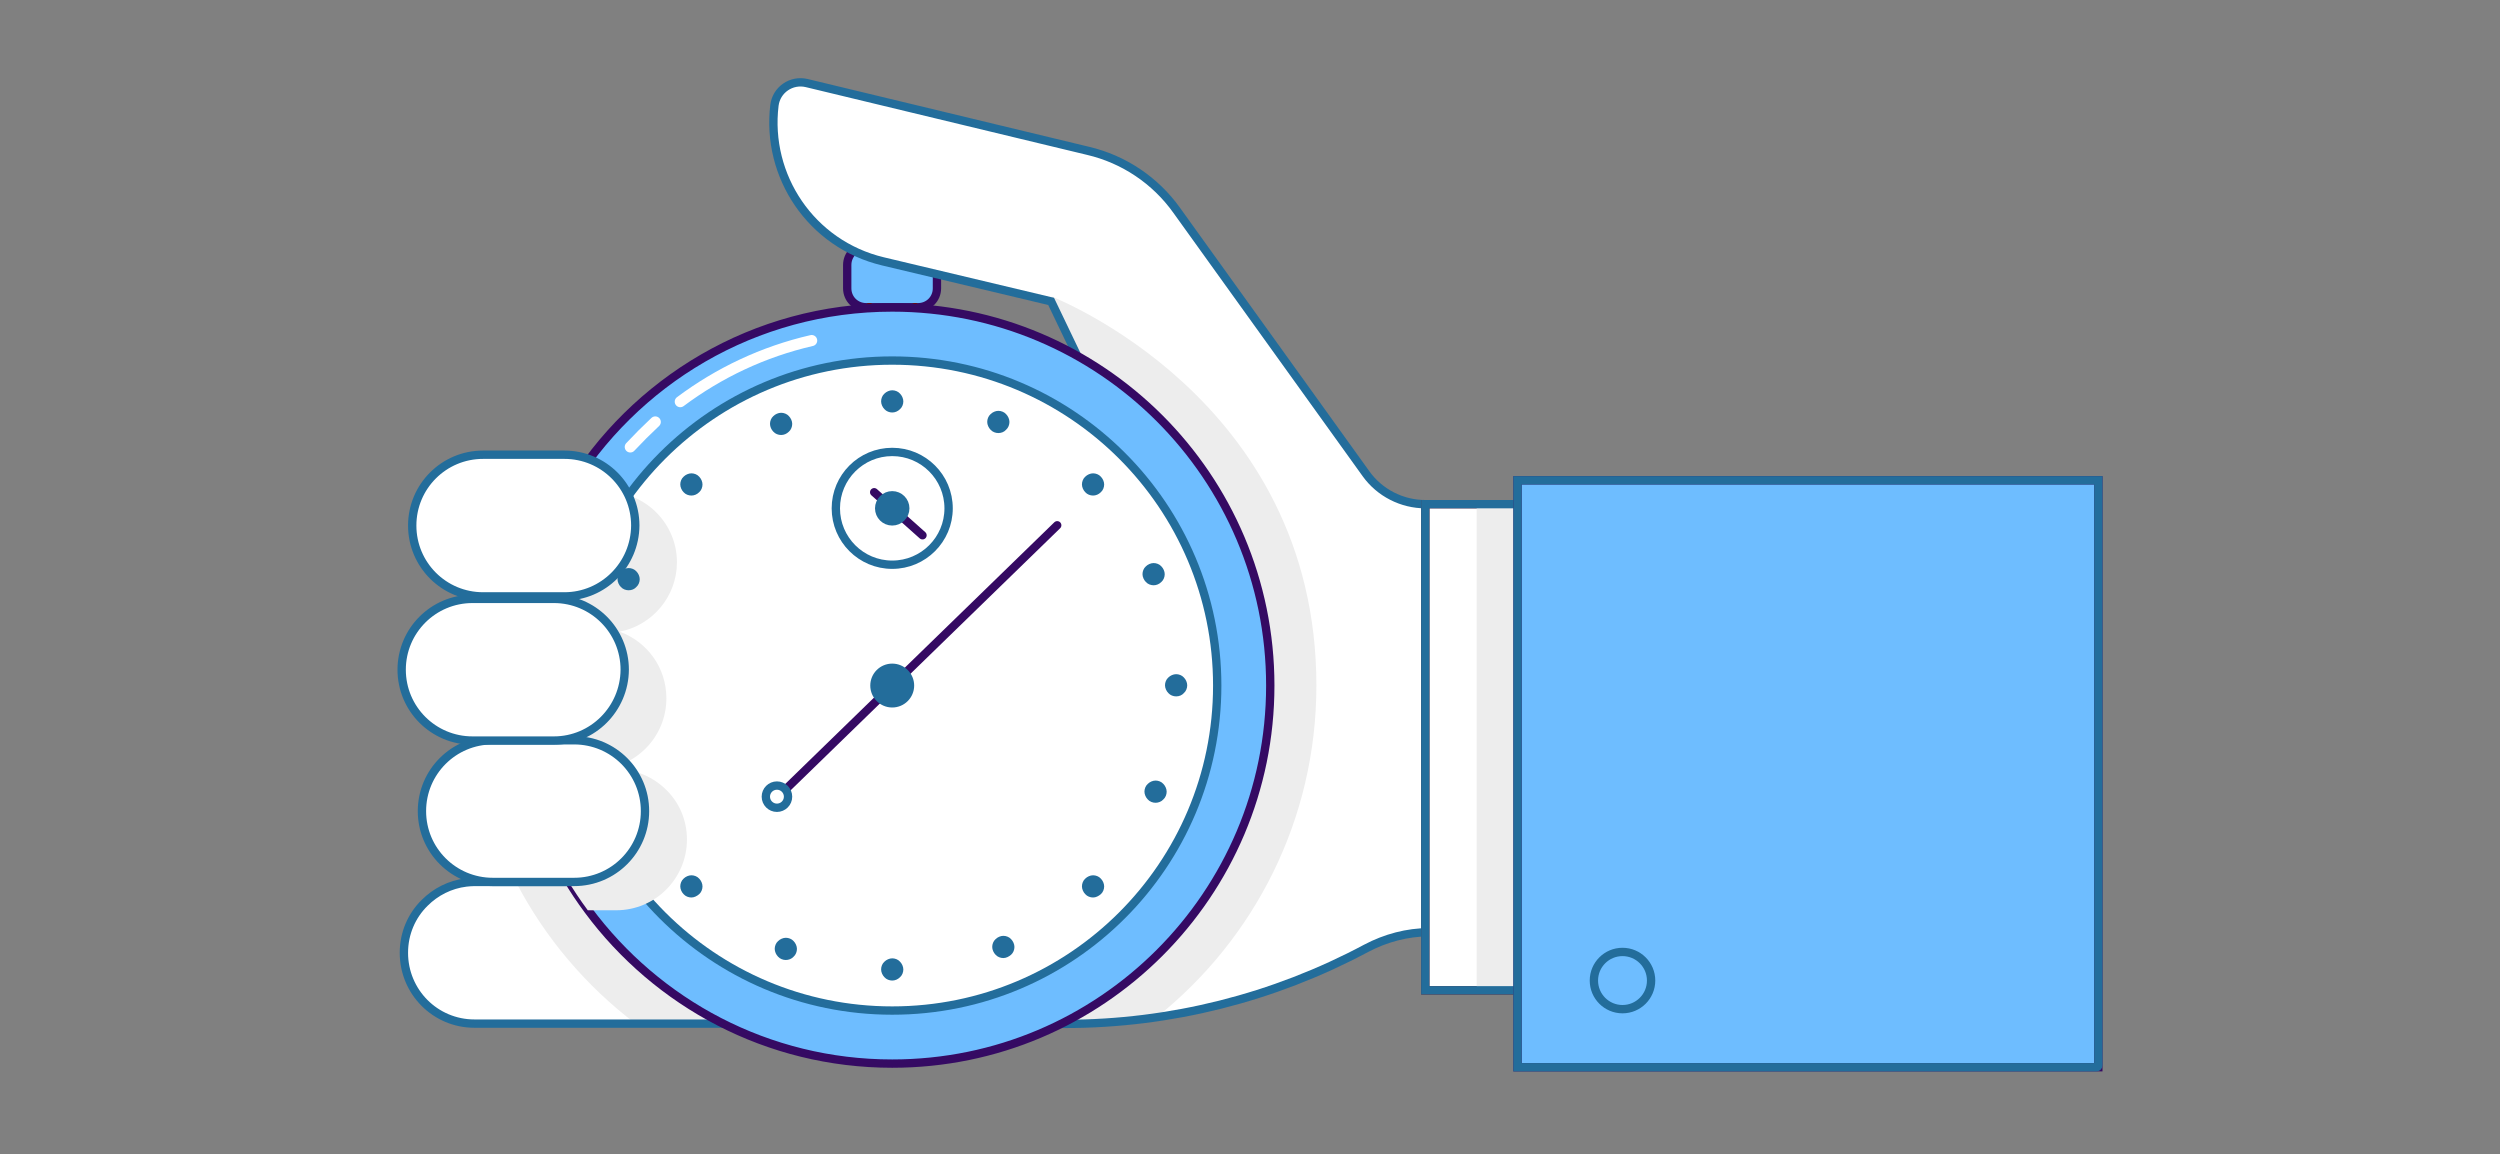 <?xml version="1.0" encoding="utf-8"?>
<!-- Generator: Adobe Illustrator 22.1.0, SVG Export Plug-In . SVG Version: 6.00 Build 0)  -->
<svg version="1.1" id="Layer_1" xmlns="http://www.w3.org/2000/svg" xmlns:xlink="http://www.w3.org/1999/xlink" x="0px" y="0px"
	 viewBox="0 0 900 415.5" style="enable-background:new 0 0 900 415.5;" xml:space="preserve">
<rect x="0" y="0" width="900" height="415.5" fill="#808080" stroke="none"/>
<style type="text/css">
	.st0{fill:#6EBDFF;stroke:#350A63;stroke-width:3;stroke-linecap:round;stroke-miterlimit:10;}
	.st1{fill:#FFFFFF;}
	.st2{fill:#EDEDED;}
	.st3{fill:none;stroke:#236D9B;stroke-width:3;stroke-miterlimit:10;}
	.st4{fill:#FF9F36;stroke:#640917;stroke-width:3;stroke-linecap:round;stroke-miterlimit:10;}
	.st5{fill:#F4891E;}
	.st6{fill:none;stroke:#640917;stroke-width:3;stroke-linecap:round;stroke-miterlimit:10;}
	.st7{fill:#FFFFFF;stroke:#236D9B;stroke-width:3;stroke-linecap:round;stroke-miterlimit:10;}
	.st8{fill:#236D9B;stroke:#236D9B;stroke-width:3;stroke-linecap:round;stroke-miterlimit:10;}
	.st9{fill:#236D9B;}
	.st10{fill:none;stroke:#236D9B;stroke-width:3;stroke-linecap:round;stroke-miterlimit:10;}
	.st11{fill:#FFFFFF;stroke:#236D9B;stroke-width:3;stroke-miterlimit:10;}
	.st12{fill:#FFFFFF;stroke:#640917;stroke-width:3;stroke-linecap:round;stroke-miterlimit:10;}
	.st13{fill:none;stroke:#FFFFFF;stroke-width:4;stroke-linecap:round;stroke-miterlimit:10;}
</style>
<path id="XMLID_2176_" class="st0" d="M329,110.6h-17.2c-3.8,0-6.8-3-6.8-6.8v-8.4c0-3.8,3-6.8,6.8-6.8h18.7c3.8,0,6.8,3,6.8,6.8
	v8.4c0,3.8-3,6.8-6.8,6.8H329"/>
<path id="XMLID_2185_" class="st1" d="M319.1,343c0,7-2.8,13.4-7.5,18c-4.6,4.6-11,7.5-18,7.5H170.8c-14.1,0-25.4-11.4-25.4-25.5
	c0-7,2.8-13.4,7.5-18c3.9-3.9,9.1-6.6,14.9-7.3c1-0.1,2-0.2,3-0.2h122.9C307.7,317.5,319.1,328.9,319.1,343z"/>
<path id="XMLID_2184_" class="st1" d="M595.4,181.5v154.1h-80.9c-7.9,0-15.7,2-22.7,5.8c-23.6,12.6-49.1,21-75.4,24.8
	c-10.9,1.6-21.9,2.4-33,2.4h-20.3v-169h43.1c0,0-4.3-4,13.9-4.1l-41.7-87l-35.5-8.5l-24.7-5.9l-0.4-0.1c-5.1-1.2-9.9-3.2-14.2-5.7
	c-17.4-10.3-27.4-30.1-24.9-50.5c0.7-5.6,6.1-9.3,11.6-8l101.3,24.3c12.9,3.1,24.2,10.7,31.9,21.4l68.2,94.9
	c4.9,6.9,12.9,10.9,21.3,10.9h82.4V181.5z"/>
<path id="XMLID_2183_" class="st1" d="M292.2,31.3L292.2,31.3c2.8,5.7,7.9,9.9,14.1,11.5l25.1,6.3l2.3-7.7"/>
<path id="XMLID_2182_" class="st2" d="M473.9,246.8c0,48.3-22.4,91.3-57.4,119.3c-10.9,1.6-21.9,2.4-33,2.4h-20.3v-169h43.1
	c0,0-4.3-4,13.9-4.1l-41.7-88.7C378.4,106.8,473.9,143.1,473.9,246.8z"/>
<path id="XMLID_2181_" class="st2" d="M337.3,343c0,7-2.8,13.4-7.5,18c-4.6,4.6-11,7.5-18,7.5h-83c-17.8-13.5-32.5-30.8-42.9-50.7
	c1-0.1,2-0.2,3-0.2h122.9C325.9,317.5,337.3,328.9,337.3,343z"/>
<path id="XMLID_2180_" class="st3" d="M319.1,343c0,7-2.8,13.4-7.5,18c-4.6,4.6-11,7.5-18,7.5H170.8c-14.1,0-25.4-11.4-25.4-25.5
	c0-7,2.8-13.4,7.5-18c3.9-3.9,9.1-6.6,14.9-7.3c1-0.1,2-0.2,3-0.2h122.9C307.7,317.5,319.1,328.9,319.1,343z"/>
<path id="XMLID_2179_" class="st3" d="M595.4,181.5h-82.3c-8.4,0-16.4-4.1-21.3-10.9l-68.2-94.9c-7.7-10.8-19.1-18.4-31.9-21.4
	L290.4,29.9c-5.5-1.3-10.9,2.4-11.6,8c-3.1,25.4,13.1,50,39.1,56.2l60.5,14.4l41.7,87c-18.1,0-13.9,4.1-13.9,4.1h-43.1v169h20.3
	c37.9,0,75.1-9.4,108.4-27.2c7-3.7,14.8-5.8,22.7-5.8h80.9V181.5z"/>
<polyline id="XMLID_2178_" class="st4" points="329.4,110.6 329.4,123.4 313,123.4 313,117.2 313,110.6 "/>
<rect id="XMLID_2177_" x="313" y="110.6" class="st5" width="16.4" height="6.4"/>
<polyline id="XMLID_2175_" class="st6" points="329.4,110.6 329.4,123.2 313,123.2 313,117 313,110.6 "/>
<path class="st0" d="M457.3,246.8c0,75.2-61,136.1-136.1,136.1c-44.9,0-84.7-21.8-109.5-55.3c-11-14.8-19-32-23.2-50.6
	c0-0.1,0-0.2-0.1-0.3c-2.2-9.6-3.3-19.6-3.3-29.9c0-25.6,7-49.5,19.3-69.9c23.8-39.7,67.2-66.2,116.8-66.2
	C396.3,110.7,457.3,171.6,457.3,246.8z"/>
<circle id="XMLID_2173_" class="st7" cx="321.2" cy="246.8" r="117"/>
<path class="st2" d="M247.3,302.2c0,14.1-11.4,25.5-25.5,25.5h-10.2c-11-14.8-19-32-23.2-50.6c1.3-0.2,2.7-0.3,4.1-0.3h-4.2
	c-2.2-9.6-3.3-19.6-3.3-29.9c0-25.6,7-49.5,19.3-69.9h13.9c14.1,0,25.5,11.4,25.5,25.4l0,0c0,12.4-8.9,22.7-20.6,25
	c4.9,1.8,9.1,5,12.1,9.2s4.7,9.3,4.7,14.8c0,14.1-11.4,25.5-25.4,25.5h7.4c7,0,13.4,2.9,18,7.5C244.4,288.8,247.3,295.1,247.3,302.2
	z"/>
<line id="XMLID_2172_" class="st0" x1="282.9" y1="284.1" x2="380.6" y2="189.1"/>
<circle id="XMLID_2171_" class="st8" cx="321.2" cy="246.8" r="6.4"/>
<circle id="XMLID_2169_" class="st7" cx="279.7" cy="286.8" r="4"/>
<line id="XMLID_2168_" class="st0" x1="314.7" y1="177.2" x2="332.1" y2="192.7"/>
<g id="XMLID_2131_">
	<g id="XMLID_2150_">
		<g id="XMLID_2151_">
			<g id="XMLID_2166_">
				<path id="XMLID_2167_" class="st9" d="M359.4,155.9c-1,0-2.1-0.4-2.8-1.2c-0.7-0.7-1.2-1.8-1.2-2.8s0.4-2.1,1.2-2.8
					c0.7-0.7,1.8-1.2,2.8-1.2s2.1,0.4,2.8,1.2c0.7,0.7,1.2,1.8,1.2,2.8s-0.4,2.1-1.2,2.8C361.5,155.5,360.5,155.9,359.4,155.9z"/>
			</g>
			<g id="XMLID_2164_">
				<path id="XMLID_2165_" class="st9" d="M415.3,210.7c-1,0-2.1-0.4-2.8-1.2c-0.7-0.7-1.2-1.8-1.2-2.8s0.4-2.1,1.2-2.8
					c0.7-0.7,1.8-1.2,2.8-1.2s2.1,0.4,2.8,1.2c0.7,0.7,1.2,1.8,1.2,2.8s-0.4,2.1-1.2,2.8C417.3,210.3,416.3,210.7,415.3,210.7z"/>
			</g>
			<g id="XMLID_2162_">
				<path id="XMLID_2163_" class="st9" d="M416,289c-1,0-2.1-0.4-2.8-1.2c-0.7-0.7-1.2-1.8-1.2-2.8s0.4-2.1,1.2-2.8
					c0.7-0.7,1.8-1.2,2.8-1.2s2.1,0.4,2.8,1.2c0.7,0.7,1.2,1.8,1.2,2.8s-0.4,2.1-1.2,2.8C418.1,288.6,417,289,416,289z"/>
			</g>
			<g id="XMLID_2160_">
				<path id="XMLID_2161_" class="st9" d="M361.2,344.9c-1,0-2.1-0.4-2.8-1.2c-0.7-0.7-1.2-1.8-1.2-2.8s0.4-2.1,1.2-2.8
					c0.7-0.7,1.8-1.2,2.8-1.2s2.1,0.4,2.8,1.2c0.7,0.7,1.2,1.8,1.2,2.8s-0.4,2.1-1.2,2.8C363.2,344.4,362.2,344.9,361.2,344.9z"/>
			</g>
			<g id="XMLID_2158_">
				<path id="XMLID_2159_" class="st9" d="M282.9,345.6c-1,0-2.1-0.4-2.8-1.2c-0.7-0.7-1.2-1.8-1.2-2.8s0.4-2.1,1.2-2.8
					c0.7-0.7,1.8-1.2,2.8-1.2s2.1,0.4,2.8,1.2c0.7,0.7,1.2,1.8,1.2,2.8s-0.4,2.1-1.2,2.8C285,345.2,283.9,345.6,282.9,345.6z"/>
			</g>
			<g id="XMLID_2156_">
				<path id="XMLID_2157_" class="st4" d="M227,290.8c-1,0-2.1-0.4-2.8-1.2c-0.7-0.7-1.2-1.8-1.2-2.8s0.4-2.1,1.2-2.8
					c0.7-0.7,1.8-1.2,2.8-1.2s2.1,0.4,2.8,1.2c0.7,0.7,1.2,1.8,1.2,2.8s-0.4,2.1-1.2,2.8C229.1,290.3,228.1,290.8,227,290.8z"/>
			</g>
			<g id="XMLID_2154_">
				<path id="XMLID_2155_" class="st9" d="M226.3,212.5c-1,0-2.1-0.4-2.8-1.2c-0.7-0.7-1.2-1.8-1.2-2.8s0.4-2.1,1.2-2.8
					c0.7-0.7,1.8-1.2,2.8-1.2s2.1,0.4,2.8,1.2c0.7,0.7,1.2,1.8,1.2,2.8s-0.4,2.1-1.2,2.8C228.4,212.1,227.4,212.5,226.3,212.5z"/>
			</g>
			<g id="XMLID_2152_">
				<path id="XMLID_2153_" class="st9" d="M281.2,156.6c-1,0-2.1-0.4-2.8-1.2c-0.7-0.7-1.2-1.8-1.2-2.8s0.4-2.1,1.2-2.8
					c0.7-0.7,1.8-1.2,2.8-1.2s2.1,0.4,2.8,1.2c0.7,0.7,1.2,1.8,1.2,2.8s-0.4,2.1-1.2,2.8C283.2,156.2,282.2,156.6,281.2,156.6z"/>
			</g>
		</g>
	</g>
	<g id="XMLID_2132_">
		<g id="XMLID_2133_">
			<g id="XMLID_2148_">
				<path id="XMLID_2149_" class="st9" d="M321.2,148.5c-1,0-2.1-0.4-2.8-1.2c-0.7-0.7-1.2-1.8-1.2-2.8s0.4-2.1,1.2-2.8
					c0.7-0.7,1.8-1.2,2.8-1.2s2.1,0.4,2.8,1.2c0.7,0.7,1.2,1.8,1.2,2.8s-0.4,2.1-1.2,2.8C323.2,148.1,322.2,148.5,321.2,148.5z"/>
			</g>
			<g id="XMLID_2146_">
				<path id="XMLID_2147_" class="st9" d="M393.5,178.4c-1,0-2.1-0.4-2.8-1.2c-0.7-0.7-1.2-1.8-1.2-2.8s0.4-2.1,1.2-2.8
					c0.7-0.7,1.8-1.2,2.8-1.2s2.1,0.4,2.8,1.2c0.7,0.7,1.2,1.8,1.2,2.8s-0.4,2.1-1.2,2.8C395.5,178,394.5,178.4,393.5,178.4z"/>
			</g>
			<g id="XMLID_2144_">
				<path id="XMLID_2145_" class="st9" d="M423.4,250.7c-1,0-2.1-0.4-2.8-1.2c-0.7-0.7-1.2-1.8-1.2-2.8s0.4-2.1,1.2-2.8
					c0.7-0.7,1.8-1.2,2.8-1.2s2.1,0.4,2.8,1.2c0.7,0.7,1.2,1.8,1.2,2.8s-0.4,2.1-1.2,2.8C425.5,250.3,424.5,250.7,423.4,250.7z"/>
			</g>
			<g id="XMLID_2142_">
				<path id="XMLID_2143_" class="st9" d="M393.5,323.1c-1,0-2.1-0.4-2.8-1.2c-0.7-0.7-1.2-1.8-1.2-2.8s0.4-2.1,1.2-2.8
					c0.7-0.7,1.8-1.2,2.8-1.2s2.1,0.4,2.8,1.2c0.7,0.7,1.2,1.8,1.2,2.8s-0.4,2.1-1.2,2.8C395.5,322.6,394.5,323.1,393.5,323.1z"/>
			</g>
			<g id="XMLID_2140_">
				<path id="XMLID_2141_" class="st9" d="M321.2,353c-1,0-2.1-0.4-2.8-1.2c-0.7-0.7-1.2-1.8-1.2-2.8s0.4-2.1,1.2-2.8
					c0.7-0.7,1.8-1.2,2.8-1.2s2.1,0.4,2.8,1.2c0.7,0.7,1.2,1.8,1.2,2.8s-0.4,2.1-1.2,2.8C323.2,352.6,322.2,353,321.2,353z"/>
			</g>
			<g id="XMLID_2138_">
				<path id="XMLID_2139_" class="st9" d="M248.9,323.1c-1,0-2.1-0.4-2.8-1.2c-0.7-0.7-1.2-1.8-1.2-2.8s0.4-2.1,1.2-2.8
					c0.7-0.7,1.8-1.2,2.8-1.2s2.1,0.4,2.8,1.2c0.7,0.7,1.2,1.8,1.2,2.8s-0.4,2.1-1.2,2.8C250.9,322.6,249.9,323.1,248.9,323.1z"/>
			</g>
			<g id="XMLID_2136_">
				<path id="XMLID_2137_" class="st4" d="M218.9,250.7c-1,0-2.1-0.4-2.8-1.2c-0.7-0.7-1.2-1.8-1.2-2.8s0.4-2.1,1.2-2.8
					c0.7-0.7,1.8-1.2,2.8-1.2s2.1,0.4,2.8,1.2c0.7,0.7,1.2,1.8,1.2,2.8s-0.4,2.1-1.2,2.8C221,250.3,219.9,250.7,218.9,250.7z"/>
			</g>
			<g id="XMLID_2134_">
				<path id="XMLID_2135_" class="st9" d="M248.9,178.4c-1,0-2.1-0.4-2.8-1.2c-0.7-0.7-1.2-1.8-1.2-2.8s0.4-2.1,1.2-2.8
					c0.7-0.7,1.8-1.2,2.8-1.2s2.1,0.4,2.8,1.2c0.7,0.7,1.2,1.8,1.2,2.8s-0.4,2.1-1.2,2.8C250.9,178,249.9,178.4,248.9,178.4z"/>
			</g>
		</g>
	</g>
</g>
<circle id="XMLID_2130_" class="st8" cx="321.2" cy="183" r="4.7"/>
<circle id="XMLID_2129_" class="st10" cx="321.2" cy="183" r="20.3"/>
<path id="XMLID_2128_" class="st11" d="M203.2,214.7h-29.3c-14.1,0-25.5-11.4-25.5-25.5l0,0c0-14.1,11.4-25.5,25.5-25.5h29.3
	c14.1,0,25.5,11.4,25.5,25.5l0,0C228.6,203.3,217.2,214.7,203.2,214.7z"/>
<path id="XMLID_2127_" class="st1" d="M202.1,205.6h-13.6V173h13.6c9,0,16.3,7.3,16.3,16.3l0,0C218.4,198.2,211.1,205.6,202.1,205.6
	z"/>
<rect id="XMLID_2126_" x="513.1" y="181.5" class="st12" width="43.6" height="175"/>
<rect id="XMLID_2124_" x="531.6" y="181.5" class="st2" width="43.6" height="175"/>
<path id="XMLID_2122_" class="st11" d="M206.7,317.5h-29.3c-14.1,0-25.5-11.4-25.5-25.5l0,0c0-14.1,11.4-25.5,25.5-25.5h29.3
	c14.1,0,25.5,11.4,25.5,25.5l0,0C232.2,306.1,220.8,317.5,206.7,317.5z"/>
<path id="XMLID_2121_" class="st11" d="M199.4,266.6h-29.3c-14.1,0-25.5-11.4-25.5-25.5l0,0c0-14.1,11.4-25.5,25.5-25.5h29.3
	c14.1,0,25.5,11.4,25.5,25.5l0,0C224.8,255.2,213.4,266.6,199.4,266.6z"/>
<rect id="XMLID_2120_" x="513.1" y="181.5" class="st10" width="43.6" height="175"/>
<rect id="XMLID_2119_" x="546.3" y="172.9" class="st0" width="209.1" height="211.3"/>
<path id="XMLID_2118_" class="st1" d="M200.3,257.5h-15.6v-32.6h15.6c9,0,16.3,7.3,16.3,16.3l0,0
	C216.6,250.2,209.3,257.5,200.3,257.5z"/>
<path id="XMLID_2117_" class="st1" d="M207,308.4h-14.9v-32.6H207c9,0,16.3,7.3,16.3,16.3l0,0C223.4,301.1,216.1,308.4,207,308.4z"
	/>
<circle id="XMLID_2043_" class="st10" cx="584.1" cy="353" r="10.3"/>
<path id="XMLID_2042_" class="st10" d="M754.8,384.2H546.3V172.9h209.1v210.6C755.4,383.9,755.1,384.2,754.8,384.2z"/>
<path class="st13" d="M244.9,144.6c13.9-10.4,29.9-18,47.3-22"/>
<path class="st13" d="M226.9,160.9c2.9-3.1,5.9-6.1,9-9"/>
</svg>

